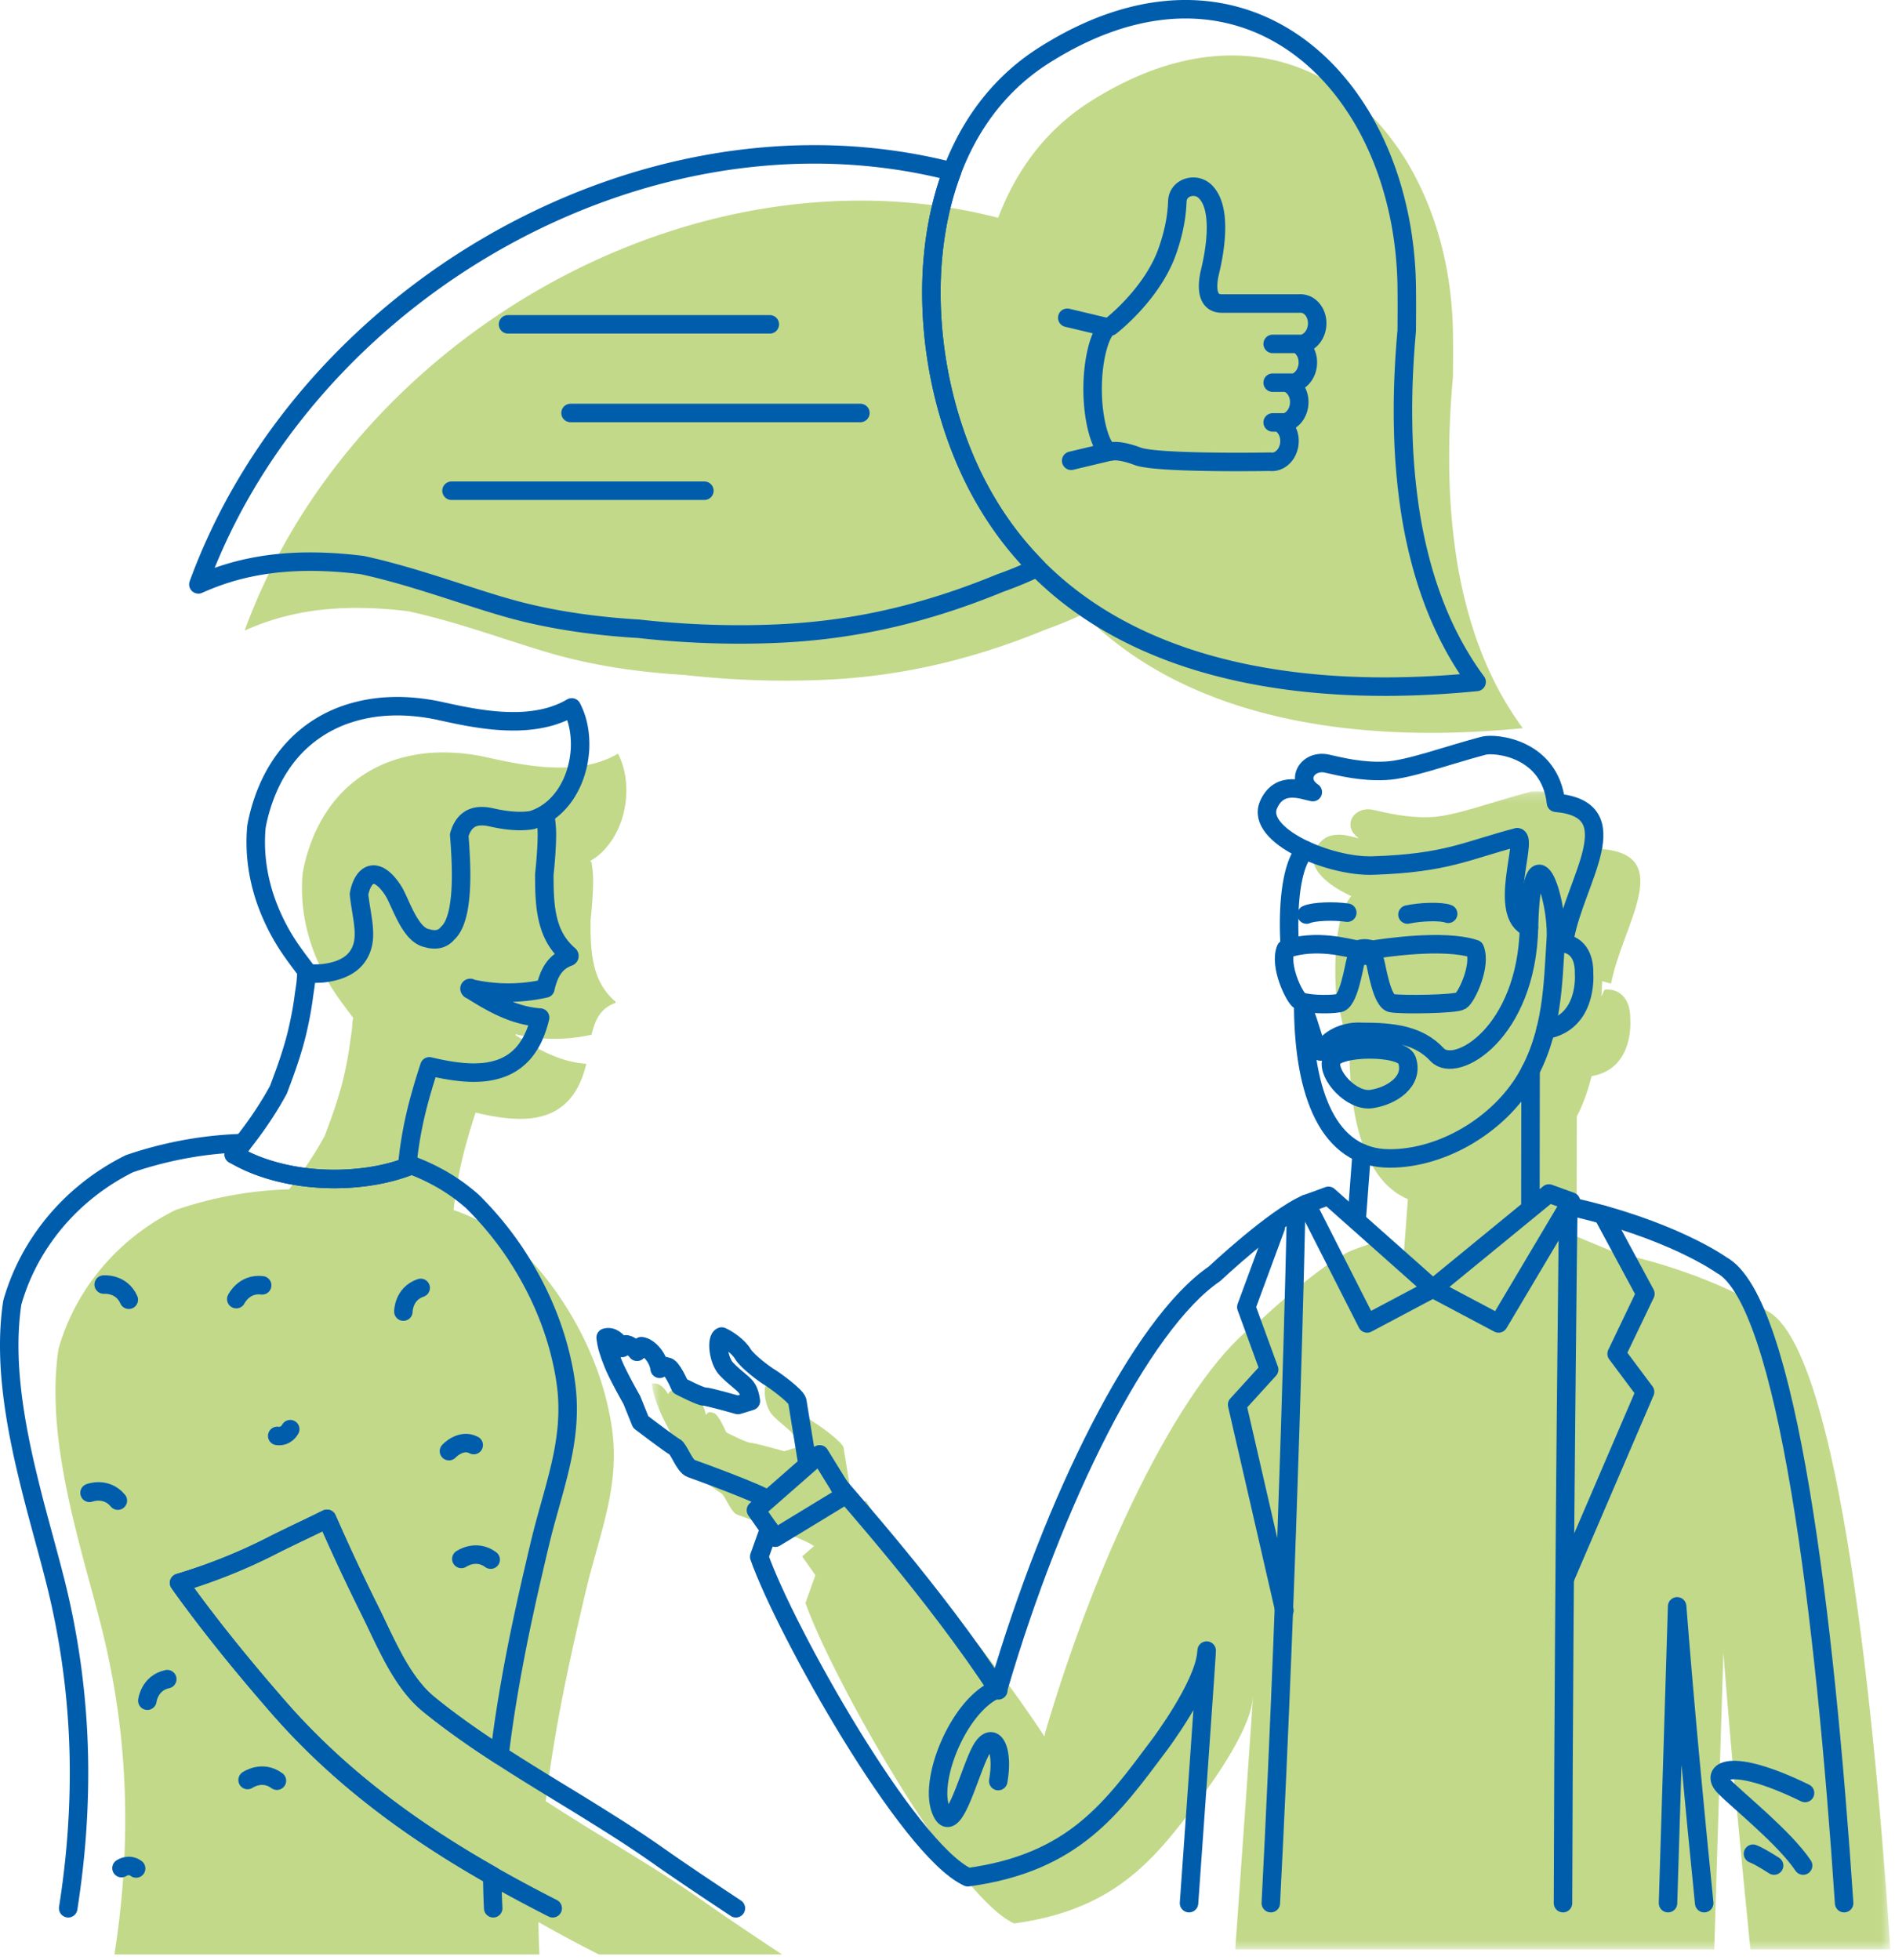 <svg xmlns="http://www.w3.org/2000/svg" xmlns:xlink="http://www.w3.org/1999/xlink" width="205" height="212" viewBox="0 0 205 212">
    <defs>
        <path id="a" d="M.52.201h133.977v125.247H.52z"/>
    </defs>
    <g fill="none" fill-rule="evenodd">
        <g opacity=".6">
            <path fill="#9AC03C" d="M163.085 76.29a35.252 35.252 0 0 1-1.463-2.653 38.574 38.574 0 0 1-1.455-3.313 43.684 43.684 0 0 1-1.147-3.395 52.093 52.093 0 0 1-1.554-7.225 68.372 68.372 0 0 1-.648-7.413 87.58 87.58 0 0 1 .075-7.514c.07-1.342.165-2.685.285-4.024.006-.658.01-1.316.012-1.974.002-.986 0-1.849-.008-2.636a43.18 43.18 0 0 0-.138-2.973 40.634 40.634 0 0 0-.325-2.79 37.722 37.722 0 0 0-1.249-5.496 34.954 34.954 0 0 0-.867-2.485 33.127 33.127 0 0 0-1.07-2.444 29.185 29.185 0 0 0-2.588-4.352 26.517 26.517 0 0 0-1.549-1.96 24.212 24.212 0 0 0-3.467-3.283 21.546 21.546 0 0 0-3.982-2.438 20.43 20.43 0 0 0-4.524-1.504 20.795 20.795 0 0 0-4.858-.408c-.793.023-1.64.097-2.516.22-.865.122-1.745.297-2.692.54a27.62 27.62 0 0 0-2.767.868c-.88.323-1.774.704-2.736 1.163a36.61 36.61 0 0 0-2.9 1.558c-.46.273-.912.555-1.346.837a23.913 23.913 0 0 0-3.242 2.56 24.065 24.065 0 0 0-3.43 4.045 26.045 26.045 0 0 0-1.39 2.3c-.39.724-.757 1.491-1.12 2.347a31.5 31.5 0 0 0-.445 1.107l-.02-.007.02.01-.105-.032a57.1 57.1 0 0 0-5.794-1.167 58.895 58.895 0 0 0-3.519-.42 59.749 59.749 0 0 0-3.53-.213 59.658 59.658 0 0 0-3.532-.01 60.499 60.499 0 0 0-3.399.177 64.082 64.082 0 0 0-3.513.372 66.327 66.327 0 0 0-6.959 1.301 68.675 68.675 0 0 0-5.059 1.421 70.762 70.762 0 0 0-3.239 1.126A73.832 73.832 0 0 0 64.33 28.2a75.256 75.256 0 0 0-6.344 3.297 76.412 76.412 0 0 0-11.542 8.235 75.447 75.447 0 0 0-5.18 4.935 72.455 72.455 0 0 0-6.719 8.165 68.261 68.261 0 0 0-3.795 6.027A64.731 64.731 0 0 0 26.46 68.2a27.931 27.931 0 0 1 2.143-.86 26.162 26.162 0 0 1 3.332-.936 29.53 29.53 0 0 1 3.452-.518 35.113 35.113 0 0 1 3.45-.142 45.87 45.87 0 0 1 5.328.364l.02.004c.953.206 1.964.452 3.091.755.912.243 1.883.523 3.058.88 1.055.32 2.101.653 2.985.937l.462.148.227.073.117.038.116.038.693.224.174.056.172.057.263.083.394.126.371.12c1.046.335 1.911.603 2.72.844.412.123.828.242 1.242.357.427.12.881.237 1.387.363 1.142.281 2.35.537 3.69.78 1.195.214 2.432.4 3.782.564a79.51 79.51 0 0 0 4.941.443l.11.012.108.012a98.13 98.13 0 0 0 10.733.592c1.402 0 2.844-.033 4.287-.099a67.034 67.034 0 0 0 13.7-2.044 74.108 74.108 0 0 0 6.6-2.033 84.366 84.366 0 0 0 3.566-1.374c.556-.198 1.118-.41 1.674-.632a37.875 37.875 0 0 0 2.337-1.034l-.016-.017a36.557 36.557 0 0 0 3.296 2.94 38.213 38.213 0 0 0 4.198 2.876 42.438 42.438 0 0 0 4.462 2.292 48.223 48.223 0 0 0 4.831 1.83 56.02 56.02 0 0 0 5.068 1.353c1.621.355 3.356.66 5.158.904 1.698.231 3.508.407 5.377.524 1.682.105 3.46.158 5.284.158h.166a96.166 96.166 0 0 0 5.472-.17c1.363-.079 2.791-.192 4.255-.337a33.313 33.313 0 0 1-1.65-2.46z"/>
            <g transform="translate(70 85.374)">
                <mask id="b" fill="#fff">
                    <use xlink:href="#a"/>
                </mask>
                <path fill="#9AC03C" d="M121.213 56.426s-5.488-3.942-16.56-6.37l-4.094-1.7.017-12.979c.74-1.434 1.237-2.9 1.603-4.368l.02-.005c4.607-.78 4.164-6.047 4.164-6.047.08-2.902-1.767-3.47-2.796-3.28l-.332.706c.022-.354.041-.71.065-1.058.013-.189.018-.387.02-.588l.967.268c1.152-6.21 7.04-13.85-.962-14.56-.66-5.963-6.623-6.493-7.828-6.172-4.132 1.096-8.083 2.588-10.605 2.715-2.605.131-4.863-.45-6.337-.777-2.07-.458-3.493 1.75-1.536 3.081-.915-.152-3.619-1.364-4.797 1.388-.764 1.783 1.224 3.597 3.956 4.864l-.009.003c-2.295 2.745-1.625 10.575-1.625 10.575l1.438 6.66c.1 7.507 1.881 13.668 6.33 15.536l-.006.014-.436 5.798-.228.022-2.929-1.198-2.387.868c-3.445 1.451-9.954 7.572-9.954 7.572-7.96 5.428-17.4 24.498-23.317 44.65l-.063.391c-6.834-10.487-16.76-21.466-17.189-22.064l-2.135-3.46-1.249 1.094-.143-.53-1.027-6.32c-.16-.605-2.567-2.337-3.015-2.595-.447-.259-2.392-1.682-2.886-2.52-.495-.84-1.734-1.64-2.28-1.872-.6.19-.395 2.561.505 3.507.902.947 1.737 1.451 2.15 1.988.413.537.505 1.485.505 1.485l-1.397.427s-3.216-.92-3.645-.915c-.43.007-2.624-1.133-2.624-1.133s-.896-2.135-1.427-2.102c-.265-.092-.508-.189-.775.235-.155-1.233-1.188-2.358-1.976-2.45-.208.091-.469.611-.469.611-.118-.252-.947-.883-1.249-.802-.303.081-.38.386-.38.386-.544-.872-1.109-1.298-1.766-1.123.098.871.302 1.54.804 2.808.501 1.27 2.025 3.94 2.025 3.94l.963 2.386s3.253 2.477 3.686 2.685c.434.208 1.046 2.096 1.76 2.337.711.241 7.595 2.772 8.173 3.32l.135.062-1.29 1.128 1.43 2.033-1.073 3.005c2.824 8.01 16.1 31.686 22.574 34.66 11.513-1.563 15.657-7.567 20.685-14.27 0 0 4.807-6.357 5.116-9.957.31-3.598-1.88 27.03-1.88 27.03h51.815l.99-32.098c.843 10.816 1.86 21.477 2.925 32.097h15.14c-2.053-30.71-6.123-65.194-13.285-69.022" mask="url(#b)"/>
            </g>
            <path fill="#005DAC" d="M33.766 102.427v-.005l-.008-.016a.102.102 0 0 1 .008.021M36.369 107.57l-.004-.005-.008-.011.012.017"/>
            <path fill="#9AC03C" d="M49.041 131.198zm35.567 80.176l-.037-.024a515.66 515.66 0 0 1-6.028-4.037c-.584-.398-1.163-.798-1.743-1.201l-.331-.234a126.376 126.376 0 0 0-4.375-2.944c-1.992-1.278-4.044-2.534-6.028-3.75l-.553-.337a277.973 277.973 0 0 1-6.475-4.056c.245-2.03.542-4.096.882-6.14.485-2.932 1.062-5.94 1.767-9.193.315-1.474.666-3.031 1.041-4.631.048-.218.1-.434.15-.65l.046-.2.163-.71.2-.836.017-.07c.15-.628.32-1.341.513-2.066.196-.743.401-1.482.607-2.221l.148-.531.136-.49c.092-.327.183-.655.272-.983a70.58 70.58 0 0 0 .551-2.147c.172-.722.311-1.364.423-1.964.218-1.2.352-2.245.407-3.197a20.674 20.674 0 0 0 .018-2.447 20.128 20.128 0 0 0-.172-1.791 29.934 29.934 0 0 0-.148-.945 33.058 33.058 0 0 0-.858-3.615 36.994 36.994 0 0 0-.582-1.762 34.877 34.877 0 0 0-1.826-4.168 36.656 36.656 0 0 0-1.74-3.003l-.206-.324a35.89 35.89 0 0 0-3.21-4.167 38.58 38.58 0 0 0-1.579-1.652 24.975 24.975 0 0 0-1.376-1.103 20.572 20.572 0 0 0-3.496-2.067 22.353 22.353 0 0 0-1.784-.743l-.168-.06-.158-.042c.05-.51.107-1.006.17-1.483a43.26 43.26 0 0 1 1.038-5.161 71.082 71.082 0 0 1 1.167-3.904c.524.127 1.035.235 1.566.336.773.144 1.48.243 2.16.299.404.028.764.044 1.072.044.296 0 .632-.016.993-.043.68-.066 1.315-.2 1.886-.402a5.92 5.92 0 0 0 1.656-.893c.254-.198.496-.421.72-.66.215-.23.424-.497.64-.82.405-.607.736-1.32 1.016-2.178.101-.308.19-.63.267-.958a10.63 10.63 0 0 1-.693-.073 11.52 11.52 0 0 1-2.313-.578 16.57 16.57 0 0 1-2.215-1.003 34.775 34.775 0 0 1-2.194-1.296c-.029-.017-.056-.036-.083-.053l-.044-.01a.079.079 0 0 1-.06-.057.075.075 0 0 1-.03-.034.074.074 0 0 1 .003-.06.078.078 0 0 1 .042-.04.11.11 0 0 1 .028-.004c.011 0 .024.002.031.006l.086.055a18.668 18.668 0 0 0 3.41.437 18.256 18.256 0 0 0 4.603-.44c.106-.466.234-.912.417-1.35.074-.17.16-.344.241-.487.1-.172.196-.316.295-.444.08-.107.168-.21.284-.326a3.193 3.193 0 0 1 .645-.507c.138-.078.28-.15.427-.215.056-.024.133-.053.211-.082a.107.107 0 0 0 .077-.074c.008-.033.004-.084-.032-.113a7.034 7.034 0 0 1-.968-1.015 7.109 7.109 0 0 1-.502-.745 7.727 7.727 0 0 1-.4-.81 8.94 8.94 0 0 1-.392-1.19 12.354 12.354 0 0 1-.248-1.311c-.154-1.173-.168-2.4-.169-3.658.095-.914.2-2.005.25-3.146.067-1.514.024-2.014-.136-3.154l-.152-.166c.137-.08.275-.151.41-.244.225-.153.455-.332.684-.534.463-.42.885-.91 1.251-1.46a9.26 9.26 0 0 0 1.032-2.122c.288-.86.462-1.756.519-2.668a9.999 9.999 0 0 0-.179-2.551 7.87 7.87 0 0 0-.711-2.022c-.33.19-.673.368-1.025.523a12.68 12.68 0 0 1-1.27.459c-.6.169-1.212.295-1.82.376-.606.08-1.222.127-1.884.14-.1.002-.198.002-.298.002-1.086 0-2.19-.081-3.371-.247a41.214 41.214 0 0 1-2.654-.457 73.157 73.157 0 0 1-1.282-.272l-.263-.058-.132-.024-.045-.013-.106-.02a16.48 16.48 0 0 0-.72-.154 21.896 21.896 0 0 0-4-.387c-.288 0-.575.007-.864.019a16.698 16.698 0 0 0-4.45.795 14.149 14.149 0 0 0-3.864 1.957c-.593.428-1.155.907-1.67 1.422a14.209 14.209 0 0 0-1.443 1.699 16.408 16.408 0 0 0-2.202 4.3 20.94 20.94 0 0 0-.39 1.267 18.273 18.273 0 0 0-.36 1.612 18.196 18.196 0 0 0-.028 2.921v-.003c.06.857.18 1.709.355 2.55.176.852.413 1.689.7 2.51a22.266 22.266 0 0 0 1.804 3.885c.25.428.517.847.794 1.257.586.862 1.22 1.688 1.848 2.518l-.078.372c-.048 1.042-.14 1.35-.277 2.366a34.62 34.62 0 0 1-.234 1.516c-.098.54-.204 1.079-.319 1.6a31.596 31.596 0 0 1-.39 1.603 42.43 42.43 0 0 1-.95 3.017c-.27.772-.565 1.556-.84 2.29-.238.437-.49.88-.752 1.32a41.654 41.654 0 0 1-3.102 4.454l-.54.023c-.114.004-.228.007-.342.013a42.35 42.35 0 0 0-3.452.318 42.033 42.033 0 0 0-7.94 1.88l-.058.03a25.335 25.335 0 0 0-4.159 2.608c-.392.307-.776.622-1.14.937-.385.337-.775.7-1.19 1.113a24.387 24.387 0 0 0-2.928 3.526c-.294.429-.579.879-.87 1.377a23.575 23.575 0 0 0-1.649 3.414c-.1.255-.19.514-.283.773-.129.372-.257.778-.39 1.243l-.018.126-.055.38a32.077 32.077 0 0 0-.216 2.437 34.64 34.64 0 0 0-.03 2.502c.03 1.594.167 3.293.421 5.195.143 1.065.321 2.164.544 3.36.186 1 .414 2.092.694 3.34.518 2.276 1.092 4.46 1.635 6.484.151.564.303 1.127.457 1.69.4 1.476.79 2.915 1.15 4.332A85.83 85.83 0 0 1 12.738 185c.41 2.91.667 5.944.767 9.015a89.527 89.527 0 0 1-.183 9.103 98.113 98.113 0 0 1-.944 8.255h45.976c-.02-.442-.043-.883-.057-1.326-.024-.716-.039-1.45-.048-2.18a157.584 157.584 0 0 0 6.54 3.506h19.818z"/>
        </g>
        <g stroke="#005DAC" stroke-linecap="round" stroke-linejoin="round" stroke-width="2">
            <path d="M26.782 192.505s1.582-1.107 3.175.075M49.907 168.596s1.582-1.106 3.175.075M25.56 140.5s.834-1.742 2.802-1.495M11.217 138.921s1.922-.175 2.717 1.643M31.397 154.563s-.427.864-1.407.729M13.142 202.035s.79-.553 1.585.038M43.637 141.846s-.007-1.93 1.873-2.564M15.94 183.927s.217-1.918 2.156-2.332M48.568 156.939s1.283-1.394 2.68-.657M9.686 161.449s1.802-.691 3.063.84M82.932 162.132c-.58-.548-7.463-3.079-8.175-3.32-.713-.242-1.325-2.129-1.76-2.337-.432-.208-3.685-2.685-3.685-2.685l-.963-2.387s-1.523-2.669-2.024-3.939c-.501-1.27-.705-1.937-.805-2.808.657-.175 1.223.251 1.766 1.123 0 0 .078-.305.38-.386.302-.08 1.13.55 1.249.801 0 0 .262-.519.47-.61.787.091 1.82 1.217 1.976 2.45.266-.424.509-.326.775-.235.53-.033 1.426 2.102 1.426 2.102s2.193 1.14 2.624 1.133c.43-.006 3.645.915 3.645.915l1.397-.427s-.092-.948-.505-1.485c-.413-.537-1.248-1.04-2.15-1.988-.9-.946-1.105-3.317-.506-3.507.548.232 1.787 1.031 2.28 1.871.495.84 2.44 2.262 2.888 2.521.447.258 2.853 1.99 3.015 2.594l1.027 6.321M88.668 157.285l-6.892 6.038 2.091 2.975 7.534-4.581zM137.476 205.823c1.964-38.074 2.73-74.47 2.73-74.47"/>
            <path d="M83.205 165.355l-1.072 3.005c2.824 8.01 16.1 31.686 22.574 34.659 11.513-1.561 15.657-7.565 20.685-14.268 0 0 4.807-6.358 5.116-9.957.308-3.6-1.88 27.029-1.88 27.029"/>
            <path d="M90.803 160.745c.429.599 10.355 11.577 17.189 22.064l.063-.39c5.916-20.153 15.357-39.223 23.318-44.651 0 0 6.509-6.121 9.953-7.572M147.307 124.707l-.52 6.905M165.557 130.278l.02-14.526M155.004 139.357l7.11 3.77 7.835-13.184-2.387-.868zM169.287 101.38c1.151-6.212 7.04-13.853-.962-14.562-.66-5.962-6.623-6.492-7.828-6.17-4.132 1.095-8.083 2.586-10.606 2.714-2.604.131-4.86-.45-6.336-.777-2.072-.458-3.493 1.75-1.537 3.081-.915-.152-3.618-1.364-4.796 1.388-1.412 3.297 6.556 6.711 11.3 6.554 8.05-.267 10.094-1.628 15.624-3.066 1.152.191-2.196 8.416 1.26 9.76M156.663 98.826c-.785-.305-3.052-.22-4.404.08M141.348 98.908c.765-.354 3.031-.415 4.401-.203M148.538 102.7c-.91-.156-.834-.2-1.743-.008-1.096-.162-4.353-1.172-7.697-.061-.739 1.77.902 5.24 1.518 5.609.615.368 3.062.442 4.17.258 1.108-.036 1.684-3.986 1.848-4.502.047-.147.087-.315.12-.48.86-.255 1.016-.191 1.882.006.033.163.073.328.12.474.163.516.738 4.466 1.845 4.502 1.11.184 6.814.11 7.43-.258.614-.37 2.256-3.84 1.518-5.61-3.408-1.13-10.105-.062-11.01.07z"/>
            <path d="M148.36 118.858c-2.162.309-4.79-2.628-4.326-4.174.463-1.546 7.623-1.61 8.163-.057.81 2.335-1.672 3.92-3.836 4.23zm-1.081-7.265c-1.503-.1-3.37.516-4.193 1.953-.628 1.095-1.43-3.221-2.103-4.39.12 9.028 2.657 16.13 9.358 16.13 5.72 0 11.777-3.646 14.713-8.592 2.938-4.946 2.938-10.357 3.246-14.993.31-4.638-2.633-12.815-2.894-1.4-.26 11.417-7.925 15.929-9.935 13.765-2.008-2.164-4.791-2.473-8.192-2.473z"/>
            <path d="M168.567 102.05c1.029-.189 2.875.38 2.798 3.281 0 0 .44 5.267-4.166 6.047M186.213 136.8s-5.487-3.942-16.559-6.37c0 0-.458 35.157-.57 75.392M186.213 136.8c7.162 3.828 11.232 38.311 13.284 69.022M184.358 205.823c-1.064-10.62-2.081-21.281-2.926-32.098l-.987 32.098M189.636 200.479c.565.209 1.404.72 2.283 1.277m3.142 0c-1.991-2.991-7.122-7.078-8.536-8.54-1.565-1.615.467-3.343 8.744.692"/>
            <path d="M169.264 170.773l8.697-20.243-3.075-4.12 3.111-6.49-4.616-8.566M138.945 174.162l-5.111-22.245 3.46-3.8-2.468-6.761L138 132.76M155.004 139.357l-7.108 3.77-6.57-12.93 2.387-.868zM107.665 182.761c-3.965 1.821-7.18 9.646-5.895 12.968 1.287 3.322 3.002-3.859 4.288-6.323 1.286-2.465 2.572-.429 1.93 3.214M139.544 102.496s-.67-7.83 1.625-10.575M58.998 88.273c.16 1.14.203 1.64.135 3.154a52.751 52.751 0 0 1-.249 3.146c.002 1.259.015 2.485.17 3.658.065.474.145.904.247 1.31.11.427.242.828.392 1.192.13.303.262.566.4.809.143.246.312.497.502.745.276.357.602.699.968 1.015.036.029.04.079.032.113a.107.107 0 0 1-.077.074c-.078.029-.155.057-.21.082-.148.064-.29.138-.428.215a3.321 3.321 0 0 0-.929.833 3.884 3.884 0 0 0-.295.444 5.264 5.264 0 0 0-.24.487 8.054 8.054 0 0 0-.418 1.35 18.07 18.07 0 0 1-4.609.439h.005l-.006-.001h-.014.014a18.666 18.666 0 0 1-3.402-.435 2.538 2.538 0 0 0-.087-.054.06.06 0 0 0-.03-.008c-.012 0-.02.003-.029.005a.082.082 0 0 0-.042.04.07.07 0 0 0-.002.06.072.072 0 0 0 .028.034.08.08 0 0 0 .062.058.473.473 0 0 0 .043.008c.027.018.054.037.084.054.717.453 1.444.896 2.194 1.296a16.5 16.5 0 0 0 2.214 1.003c.75.267 1.524.47 2.313.578.23.03.46.056.693.072-.077.329-.165.65-.266.958-.28.859-.612 1.572-1.018 2.179-.215.322-.424.59-.64.82a6.306 6.306 0 0 1-.719.66 5.946 5.946 0 0 1-1.656.893 7.932 7.932 0 0 1-1.886.4 13.06 13.06 0 0 1-.993.044c-.308 0-.668-.015-1.073-.043a21.307 21.307 0 0 1-2.159-.3 31.812 31.812 0 0 1-1.566-.336 71.361 71.361 0 0 0-1.167 3.905 43.26 43.26 0 0 0-1.038 5.16c-.063.478-.12.975-.17 1.484h-.002l-.013-.003c-.01.112-.02.226-.02.329-1.315.49-2.799.854-4.41 1.076a26.129 26.129 0 0 1-6.627.037c-1.703-.216-3.308-.59-4.767-1.11a18.81 18.81 0 0 1-.618-.232l-.087-.035-.094-.038a16.176 16.176 0 0 1-1.608-.761c-.099-.052-.195-.105-.322-.175l-.19-.098-.029-.018c.256-.308.492-.596.714-.868l.08-.112.18-.228s0-.002-.003-.004a41.784 41.784 0 0 0 3.112-4.466c.261-.44.514-.883.751-1.32.276-.734.571-1.518.841-2.29.386-1.093.694-2.08.95-3.017.136-.501.265-1.026.39-1.603.115-.521.221-1.06.32-1.601.087-.5.168-1.01.233-1.515.137-1.016.23-1.324.277-2.366"/>
            <path d="M46.982 76.761c.24.045.48.098.72.153l.105.021.045.012.133.025.263.058c.426.093.854.184 1.282.272.959.194 1.826.344 2.654.456 1.182.166 2.284.247 3.37.247h.298a16.574 16.574 0 0 0 1.885-.14 13.246 13.246 0 0 0 1.82-.377 12.61 12.61 0 0 0 1.27-.459 10.27 10.27 0 0 0 1.024-.524 7.79 7.79 0 0 1 .713 2.023c.166.814.227 1.672.178 2.55-.058.912-.232 1.81-.52 2.668a9.218 9.218 0 0 1-1.03 2.122 7.822 7.822 0 0 1-1.251 1.461c-.23.202-.46.381-.684.534a6.32 6.32 0 0 1-1.697.824 5.514 5.514 0 0 1-.446.061 8.635 8.635 0 0 1-1.24.034c-.384-.014-.788-.05-1.235-.11a17.702 17.702 0 0 1-1.27-.228l-.148-.036-.071-.014-.052-.01c-.093-.019-.18-.036-.267-.05a4.073 4.073 0 0 0-.692-.065c-.235 0-.447.02-.63.06-.18.038-.368.103-.542.188-.15.08-.293.18-.427.292-.155.141-.29.298-.412.481a3.671 3.671 0 0 0-.385.812 4.281 4.281 0 0 0-.067.205c.035.395.065.797.09 1.2.082 1.26.119 2.294.115 3.252-.003.625-.022 1.19-.06 1.732a16.774 16.774 0 0 1-.194 1.654 8.045 8.045 0 0 1-.37 1.427 3.762 3.762 0 0 1-.581 1.087 2.299 2.299 0 0 1-.267.281 1.684 1.684 0 0 1-.987.61 2.147 2.147 0 0 1-.418.041 3.27 3.27 0 0 1-.49-.047 2.14 2.14 0 0 1-.275-.073 1.814 1.814 0 0 1-.486-.158 2.43 2.43 0 0 1-.592-.412 4.01 4.01 0 0 1-.541-.614 7.589 7.589 0 0 1-.476-.733 13.522 13.522 0 0 1-.431-.815 29.606 29.606 0 0 1-.471-1.006 318.43 318.43 0 0 1-.264-.574 14.307 14.307 0 0 0-.244-.498 4.704 4.704 0 0 0-.267-.449c-.314-.467-.616-.825-.935-1.11a2.692 2.692 0 0 0-.532-.367v-.002l.002-.002-.013-.002a1.693 1.693 0 0 0-.355-.124 1.256 1.256 0 0 0-.235-.023l-.046.002a1.192 1.192 0 0 0-.267.053 1.269 1.269 0 0 0-.262.133 1.682 1.682 0 0 0-.278.248 2.648 2.648 0 0 0-.346.531c-.147.301-.264.66-.351 1.082l-.012.065c.057.58.149 1.146.238 1.698l.064.4c.13.814.238 1.55.23 2.306a4.804 4.804 0 0 1-.116 1.03c-.08.353-.216.704-.41 1.044a3.382 3.382 0 0 1-.651.817c-.23.215-.514.414-.843.588a5.227 5.227 0 0 1-.86.358 7.44 7.44 0 0 1-.971.237 7.492 7.492 0 0 1-.558.08 7.496 7.496 0 0 1-.667.037c-.114.003-.23.003-.342.003h-.341l-.093-.003h-.146c-.683-.904-1.377-1.8-2.014-2.737l.012.017a22.151 22.151 0 0 1-1.495-2.544 22.489 22.489 0 0 1-1.108-2.6 20.173 20.173 0 0 1-.7-2.514 18.893 18.893 0 0 1-.355-2.55v.002a18.35 18.35 0 0 1 .028-2.92c.02-.129.045-.257.069-.384a18.926 18.926 0 0 1 .682-2.495c.545-1.586 1.285-3.034 2.2-4.3a13.728 13.728 0 0 1 4.952-4.24 13.902 13.902 0 0 1 2.027-.838 16.551 16.551 0 0 1 4.45-.794c.288-.014.575-.02.864-.02 1.28 0 2.627.13 3.999.387zM7.378 206.374c.44-2.827.761-5.604.944-8.256.217-3.124.28-6.186.183-9.1a84.643 84.643 0 0 0-2.594-18.296c-.36-1.417-.75-2.857-1.15-4.33-.154-.566-.306-1.128-.457-1.693a172.513 172.513 0 0 1-1.635-6.484 93.424 93.424 0 0 1-.694-3.339 66.703 66.703 0 0 1-.544-3.36c-.254-1.903-.392-3.602-.422-5.196a34.64 34.64 0 0 1 .031-2.502 32.077 32.077 0 0 1 .216-2.437l.055-.38.018-.125c.133-.466.261-.872.391-1.244.091-.259.182-.518.282-.773a23.436 23.436 0 0 1 2.52-4.791c.27-.396.561-.798.864-1.19a24.51 24.51 0 0 1 3.253-3.448c.364-.316.748-.63 1.14-.938a25.586 25.586 0 0 1 2.713-1.828c.495-.288.982-.55 1.447-.78l.057-.029a41.95 41.95 0 0 1 7.94-1.88 41.924 41.924 0 0 1 3.452-.319c.29-.014.58-.025.867-.032h.002l-.254.352c-.222.272-.459.56-.716.87l.221.114c.127.07.224.124.322.176.5.271 1.041.527 1.61.76l.092.04.087.033c.203.082.408.158.618.232 1.46.521 3.064.894 4.767 1.11a25.923 25.923 0 0 0 6.625-.037c1.613-.222 3.098-.585 4.412-1.076 0-.103.011-.217.021-.329l.172.045.168.061a22.22 22.22 0 0 1 3.493 1.636c.656.386 1.241.77 1.787 1.173.46.341.921.712 1.376 1.104a35.76 35.76 0 0 1 4.789 5.818l.206.324a36.62 36.62 0 0 1 1.74 3.003 34.948 34.948 0 0 1 1.826 4.168c.214.595.405 1.171.582 1.762a33.105 33.105 0 0 1 .858 3.615c.054.315.104.63.148.945.05.343.087.674.124 1.074a20.202 20.202 0 0 1 .074 1.603c.007.445-.006.942-.043 1.562-.056.951-.19 1.997-.408 3.196-.112.6-.25 1.242-.423 1.963-.17.722-.365 1.46-.55 2.148-.09.328-.18.657-.273.985l-.136.488-.148.531c-.206.738-.41 1.478-.607 2.221a82.2 82.2 0 0 0-.513 2.067l-.017.07-.2.836-.163.71-.046.2c-.05.216-.102.431-.15.65-.375 1.6-.726 3.156-1.04 4.63a189.732 189.732 0 0 0-1.768 9.194 137.858 137.858 0 0 0-.883 6.15c-2.423-1.566-4.495-3.019-6.34-4.44a70.393 70.393 0 0 1-1.057-.836 11.802 11.802 0 0 1-1.535-1.442 19.473 19.473 0 0 1-.663-.802 18.928 18.928 0 0 1-.984-1.422 25.76 25.76 0 0 1-.83-1.414 65.289 65.289 0 0 1-1.556-3.084l-.138-.29a118.694 118.694 0 0 0-1.197-2.466l-.21-.423a223.41 223.41 0 0 1-3.58-7.64c-.192-.43-.382-.858-.57-1.284-.836.412-1.66.811-2.445 1.187l-.106.05-.115.055c-.877.42-1.756.841-2.629 1.275l-.614.31a58.518 58.518 0 0 1-2.64 1.268 60.082 60.082 0 0 1-7.082 2.667c-.124.038-.249.074-.373.111.176.245.346.488.525.735 2.615 3.61 5.623 7.382 9.195 11.53l.037.043c.663.77 1.488 1.727 2.31 2.614.805.87 1.605 1.696 2.378 2.456a77.456 77.456 0 0 0 5.01 4.514 87.832 87.832 0 0 0 5.22 3.983c1.784 1.26 3.654 2.49 5.558 3.655 1.178.723 2.404 1.445 3.643 2.15.01.733.025 1.467.048 2.186.015.443.036.885.057 1.327"/>
            <path d="M59.79 206.374a159.983 159.983 0 0 1-6.54-3.506v-.007a127.424 127.424 0 0 1-3.646-2.15 102.874 102.874 0 0 1-5.557-3.655 88.565 88.565 0 0 1-5.22-3.983 77.456 77.456 0 0 1-5.009-4.514 73.741 73.741 0 0 1-2.379-2.456c-.82-.887-1.645-1.844-2.309-2.614l-.037-.044c-3.574-4.148-6.58-7.919-9.196-11.528-.178-.247-.349-.49-.524-.736l.373-.11a60.082 60.082 0 0 0 9.722-3.935l.614-.31a198.42 198.42 0 0 1 2.63-1.276l.114-.055.106-.05c.785-.376 1.61-.775 2.444-1.188l.571 1.284a225.331 225.331 0 0 0 3.58 7.641l.21.423c.194.387.385.776.574 1.164.211.432.418.868.624 1.301l.138.291a62.47 62.47 0 0 0 1.555 3.083c.248.458.528.934.83 1.415.3.481.631.958.984 1.423.227.29.45.56.662.801a11.802 11.802 0 0 0 1.536 1.442c.35.282.703.56 1.057.835a88.928 88.928 0 0 0 5.49 3.885c2.433 1.608 4.903 3.12 7.326 4.602l.553.338a329.49 329.49 0 0 1 6.027 3.75 123.747 123.747 0 0 1 4.375 2.942l.332.234c.58.404 1.16.803 1.743 1.201 1.996 1.365 4.046 2.724 6.028 4.038a.282.282 0 0 1 .036.024M127.566 1.01c-.794.022-1.641.097-2.517.22-.864.122-1.745.298-2.691.54-.888.224-1.793.51-2.768.868-.878.323-1.773.704-2.736 1.163-.934.446-1.883.956-2.9 1.56a36.3 36.3 0 0 0-1.345.836 23.716 23.716 0 0 0-3.242 2.56 23.89 23.89 0 0 0-1.865 1.973 24.577 24.577 0 0 0-1.566 2.071 26.045 26.045 0 0 0-1.39 2.3 28.521 28.521 0 0 0-1.564 3.454l.002.001.002.001c-.17.453-.34.937-.502 1.438a33.75 33.75 0 0 0-.73 2.64 38.164 38.164 0 0 0-.843 5.378 41.514 41.514 0 0 0-.147 2.796 47.099 47.099 0 0 0 2.588 16.178c.296.85.638 1.734 1.015 2.628a39.384 39.384 0 0 0 2.577 5.052 36.493 36.493 0 0 0 3.053 4.306 35.484 35.484 0 0 0 1.737 1.953c.139.147.28.292.436.453v.002a36.705 36.705 0 0 0 3.295 2.941 38.605 38.605 0 0 0 4.199 2.876 42.627 42.627 0 0 0 4.462 2.291 48.315 48.315 0 0 0 4.83 1.83c1.588.508 3.293.963 5.069 1.353 1.62.356 3.355.66 5.157.904 1.698.231 3.508.407 5.377.524 1.683.105 3.46.158 5.284.158h.166a96.166 96.166 0 0 0 5.472-.17c1.363-.079 2.79-.192 4.256-.337a33.525 33.525 0 0 1-1.651-2.46 34.9 34.9 0 0 1-1.463-2.654 38.4 38.4 0 0 1-1.455-3.313 43.835 43.835 0 0 1-1.148-3.395 52.385 52.385 0 0 1-1.554-7.225 68.646 68.646 0 0 1-.647-7.413 87.565 87.565 0 0 1 .074-7.513c.069-1.343.165-2.686.286-4.025l.012-1.973c.002-.987 0-1.85-.01-2.637a41.24 41.24 0 0 0-.462-5.763 38.483 38.483 0 0 0-1.25-5.497 35.328 35.328 0 0 0-.866-2.485c-.311-.8-.672-1.622-1.07-2.443a31.299 31.299 0 0 0-1.238-2.295 29.781 29.781 0 0 0-1.35-2.057 26.536 26.536 0 0 0-1.55-1.96 23.98 23.98 0 0 0-3.467-3.282 21.527 21.527 0 0 0-3.981-2.439 20.185 20.185 0 0 0-6.862-1.843 20.688 20.688 0 0 0-2.52-.069z"/>
            <path d="M88.132 16.696a61.419 61.419 0 0 0-5.03.197 65.937 65.937 0 0 0-7.006.931 69.845 69.845 0 0 0-10.156 2.71 72.719 72.719 0 0 0-3.334 1.252 75.24 75.24 0 0 0-9.62 4.712 75.925 75.925 0 0 0-11.542 8.234 75.248 75.248 0 0 0-5.182 4.936 72.437 72.437 0 0 0-6.717 8.165 68.995 68.995 0 0 0-3.796 6.026A65.23 65.23 0 0 0 21.46 63.2a28.344 28.344 0 0 1 2.143-.86 26.599 26.599 0 0 1 3.333-.936 29.713 29.713 0 0 1 3.452-.52 35.45 35.45 0 0 1 3.448-.14c1.704.013 3.447.132 5.33.363l.02.005a61.13 61.13 0 0 1 3.091.755 91.72 91.72 0 0 1 3.057.879c1.055.319 2.101.653 2.985.937l.462.149.227.073.117.038.116.037.693.225.175.055.171.057.263.084.394.126.371.119c1.047.335 1.911.604 2.72.845.414.123.828.24 1.243.356.426.119.881.238 1.386.364 1.142.282 2.35.537 3.69.779 1.195.215 2.432.399 3.782.565a78.433 78.433 0 0 0 4.941.443l.11.01.108.014a98.418 98.418 0 0 0 10.733.592c1.402 0 2.844-.033 4.287-.1a69.647 69.647 0 0 0 4.723-.38 67.144 67.144 0 0 0 8.978-1.664 74.21 74.21 0 0 0 6.6-2.033 84.884 84.884 0 0 0 3.327-1.276l.24-.098a44.483 44.483 0 0 0 1.672-.632 36.708 36.708 0 0 0 2.337-1.034l-.016-.017.001-.001c-.155-.162-.297-.307-.436-.454a35.09 35.09 0 0 1-3.352-4.065 37.165 37.165 0 0 1-1.438-2.193 38.911 38.911 0 0 1-2.578-5.052 44.033 44.033 0 0 1-1.014-2.63 45.84 45.84 0 0 1-1.472-5.19 47.573 47.573 0 0 1-.885-5.483 45.73 45.73 0 0 1-.23-5.504 40.856 40.856 0 0 1 .48-5.557c.15-.94.316-1.796.51-2.617a33.6 33.6 0 0 1 .73-2.64c.162-.5.331-.985.501-1.438l-.024-.008.02.008-.106-.031a57.706 57.706 0 0 0-5.794-1.167 60.58 60.58 0 0 0-8.95-.663zM54.959 35.077h28.317M61.722 44.663h31.353M48.844 53.072h27.352M140.967 32.847a1.49 1.49 0 0 0-.404-.02h-8.39c-1.899 0-1.53-2.39-1.268-3.469.553-2.27 1.368-7.044-.65-8.753a1.794 1.794 0 0 0-1.166-.412c-.85 0-1.69.555-1.727 1.6-.067 1.876-.464 3.626-1.085 5.384-1.669 4.716-6.156 8.131-6.156 8.131-.883.002-1.924 3.031-1.924 6.767 0 3.735 1.041 6.764 1.924 6.764a.451.451 0 0 0 .156-.03c.076-.012.182-.02.321-.02.448 0 1.238.096 2.473.56 1.386.52 7.005.611 10.797.611 1.844 0 3.256-.02 3.536-.026.068.01.133.014.2.014.897 0 1.702-.78 1.865-1.867.152-1.025-.315-1.992-1.08-2.367.09.017.18.024.267.024.9 0 1.705-.779 1.868-1.866.17-1.129-.414-2.19-1.324-2.468.036.008.071.016.105.022a1.5 1.5 0 0 0 .281.026c.9 0 1.703-.779 1.867-1.866.16-1.053-.34-2.047-1.137-2.394.093.015.187.025.281.025.898 0 1.702-.779 1.867-1.866.18-1.2-.49-2.32-1.497-2.504zM119.464 35.321l-4.007-.955M119.887 48.873l-4.008.957M140.875 37.192h-3.199M140.04 41.385h-2.364M138.99 45.684h-1.313"/>
        </g>
    </g>
</svg>

